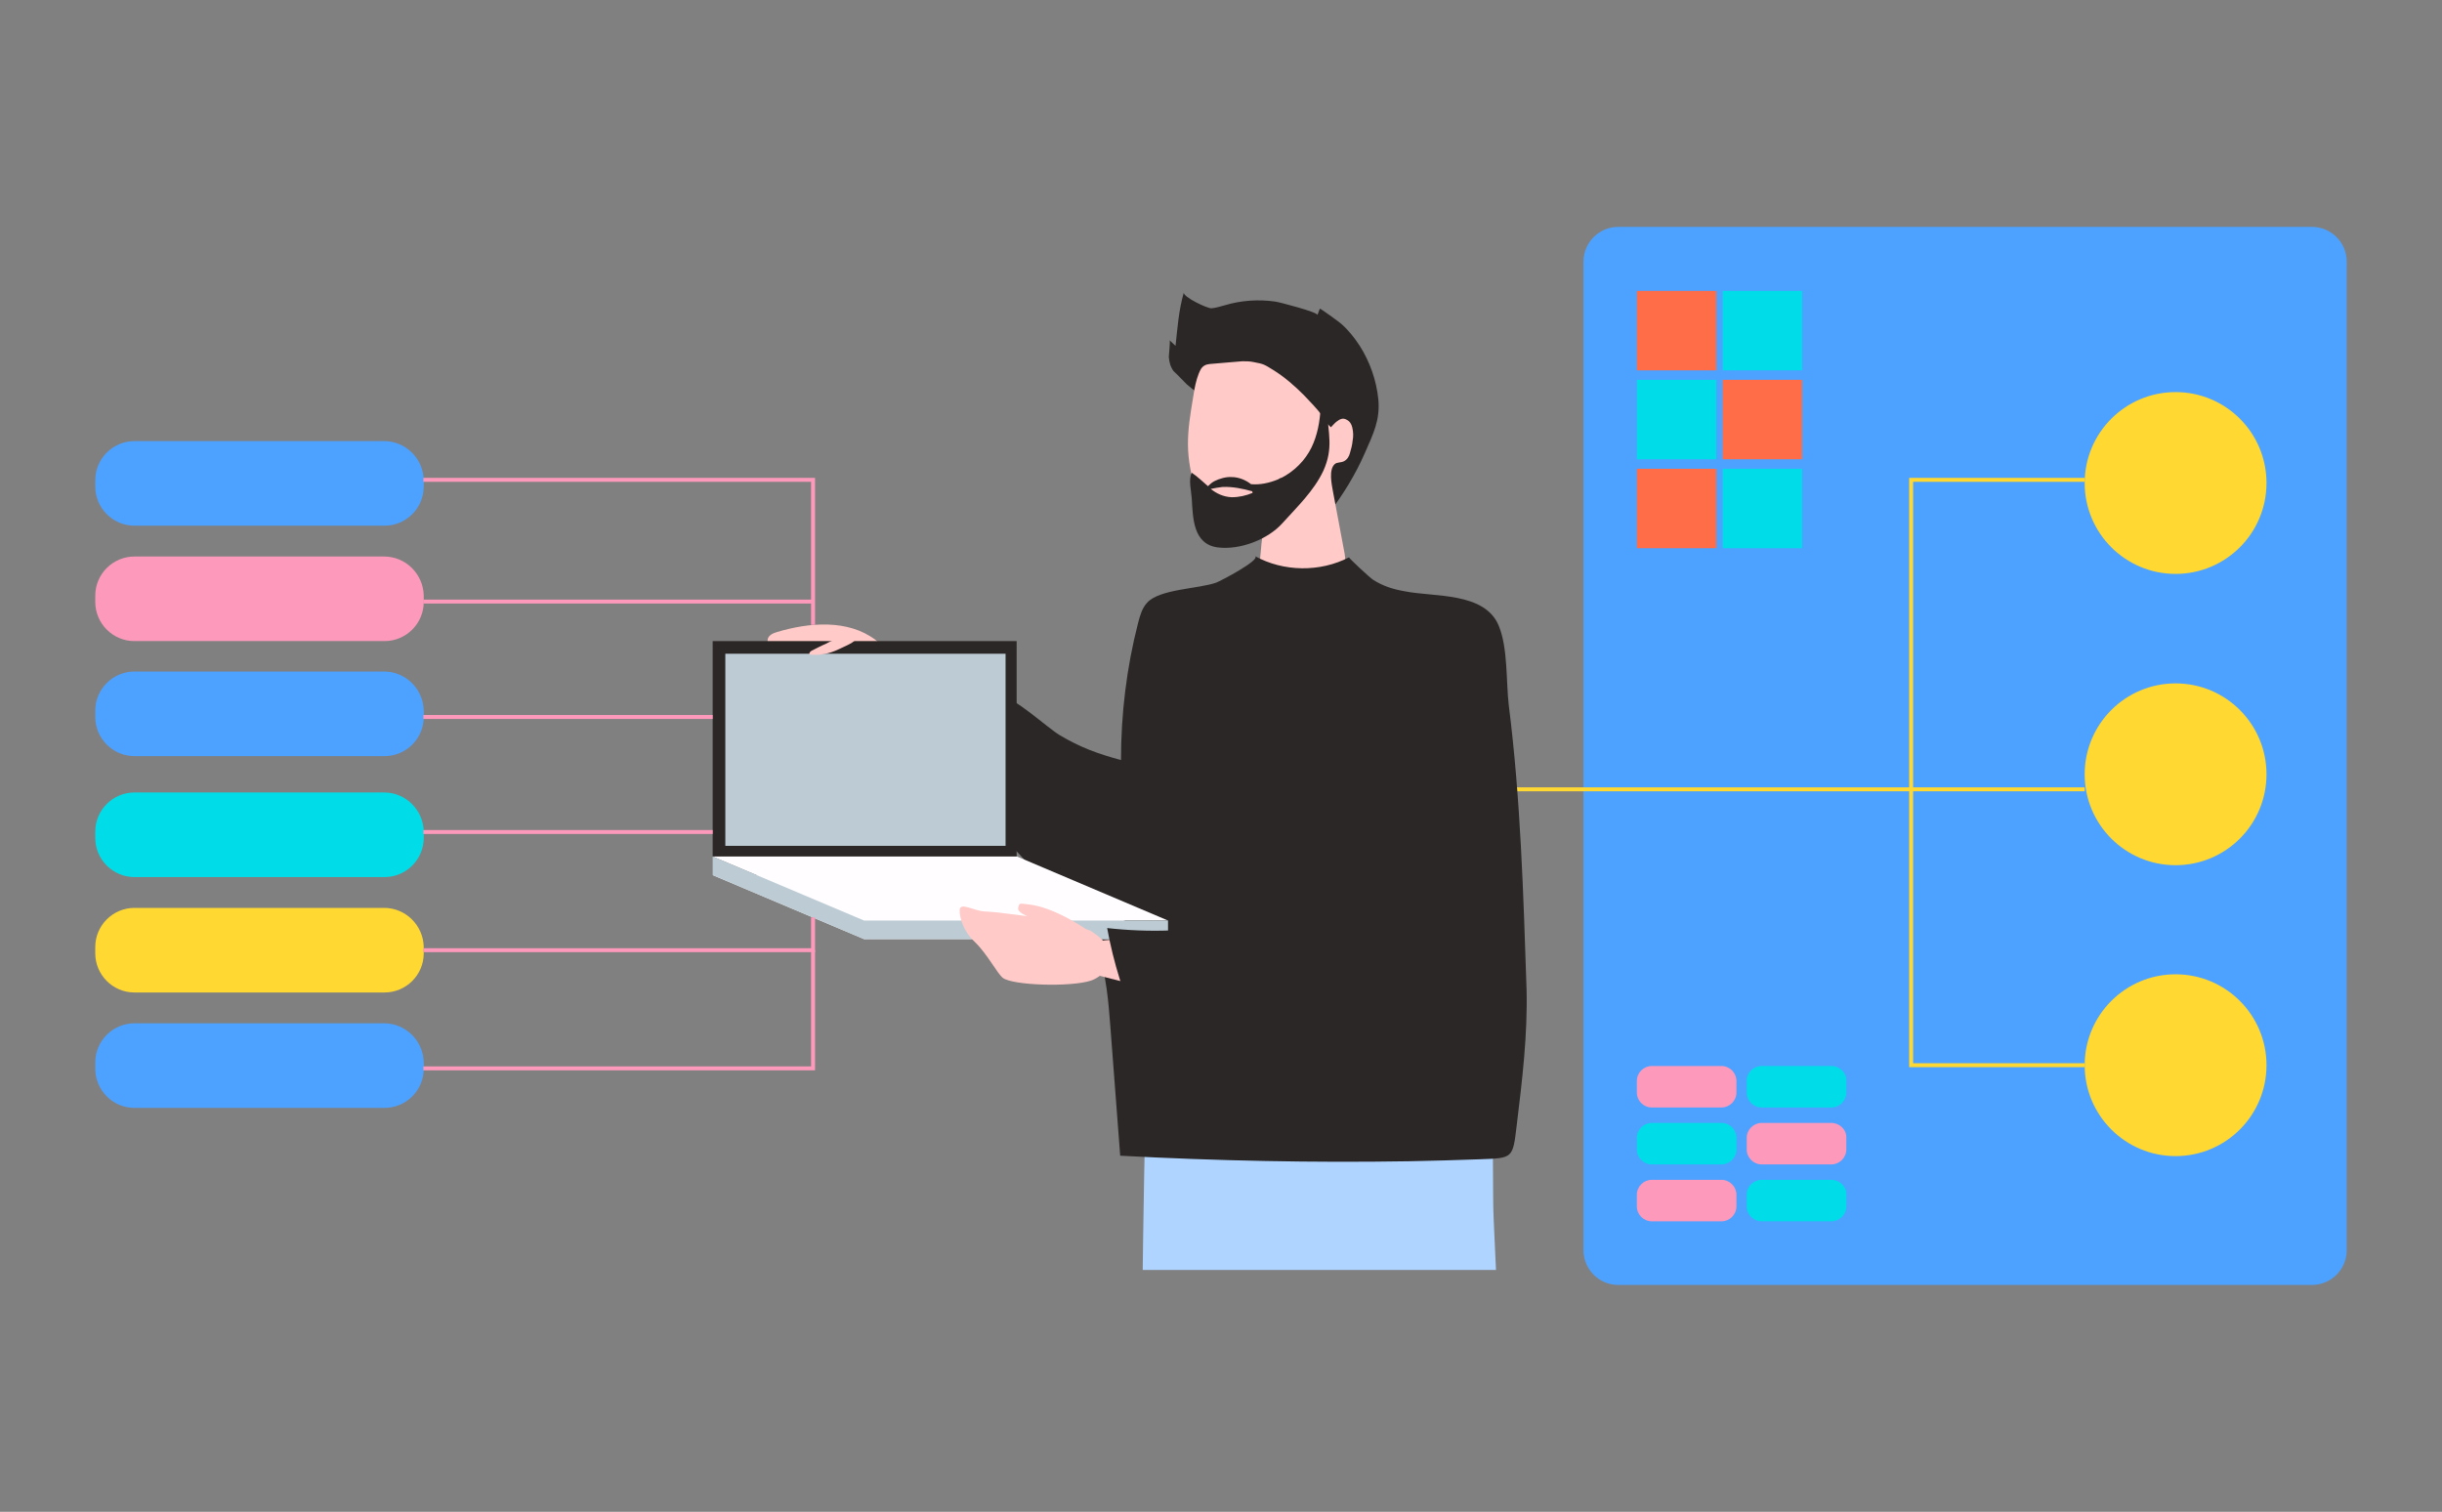 <?xml version="1.0" encoding="utf-8"?>
<!-- Generator: Adobe Illustrator 19.0.0, SVG Export Plug-In . SVG Version: 6.00 Build 0)  -->
<svg version="1.1" id="Layer_1" xmlns="http://www.w3.org/2000/svg" xmlns:xlink="http://www.w3.org/1999/xlink" x="0px" y="0px"
	 viewBox="0 0 617.8 382.5" style="enable-background:new 0 0 617.8 382.5;" xml:space="preserve">
<rect x="0" y="0" width="617.8" height="382.5" fill="#808080" stroke="none"/>
<style type="text/css">
	.st0{fill:#4DA1FF;}
	.st1{fill:#FD99BB;}
	.st2{fill:#FFD832;}
	.st3{fill:#00DDE9;}
	.st4{fill:none;stroke:#FFD832;stroke-miterlimit:10;}
	.st5{fill:#FF6D48;}
	.st6{clip-path:url(#XMLID_2_);}
	.st7{fill:#2B2726;}
	.st8{fill:#FFCAC7;}
	.st9{fill:#AED4FF;}
	.st10{fill:#FFFDFF;}
	.st11{fill:#BDCCD4;}
	.st12{fill:none;stroke:#FD99BB;stroke-miterlimit:10;}
</style>
<g id="XMLID_15_">
	<path id="XMLID_247_" class="st0" d="M584.9,57.4H409.4c-4.8,0-8.8,3.9-8.8,8.8v250.1c0,4.8,3.9,8.8,8.8,8.8h175.5
		c4.8,0,8.8-3.9,8.8-8.8V66.2C593.7,61.3,589.7,57.4,584.9,57.4z"/>
	<g id="XMLID_243_">
		<path id="XMLID_246_" class="st0" d="M97.2,169.9H34c-5.4,0-9.9,4.4-9.9,9.9v1.6c0,5.4,4.4,9.9,9.9,9.9h63.3
			c5.4,0,9.9-4.4,9.9-9.9v-1.6C107.1,174.3,102.6,169.9,97.2,169.9z"/>
		<path id="XMLID_245_" class="st1" d="M97.2,140.8H34c-5.4,0-9.9,4.4-9.9,9.9v1.6c0,5.4,4.4,9.9,9.9,9.9h63.3
			c5.4,0,9.9-4.4,9.9-9.9v-1.6C107.1,145.2,102.6,140.8,97.2,140.8z"/>
		<path id="XMLID_244_" class="st0" d="M97.2,111.6H34c-5.4,0-9.9,4.4-9.9,9.9v1.6c0,5.4,4.4,9.9,9.9,9.9h63.3
			c5.4,0,9.9-4.4,9.9-9.9v-1.6C107.1,116,102.6,111.6,97.2,111.6z"/>
	</g>
	<g id="XMLID_237_">
		<path id="XMLID_242_" class="st0" d="M97.2,258.9H34c-5.4,0-9.9,4.4-9.9,9.9v1.6c0,5.4,4.4,9.9,9.9,9.9h63.3
			c5.4,0,9.9-4.4,9.9-9.9v-1.6C107.1,263.3,102.6,258.9,97.2,258.9z"/>
		<path id="XMLID_241_" class="st2" d="M97.2,229.7H34c-5.4,0-9.9,4.4-9.9,9.9v1.6c0,5.4,4.4,9.9,9.9,9.9h63.3
			c5.4,0,9.9-4.4,9.9-9.9v-1.6C107.1,234.1,102.6,229.7,97.2,229.7z"/>
		<path id="XMLID_238_" class="st3" d="M97.2,200.5H34c-5.4,0-9.9,4.4-9.9,9.9v1.6c0,5.4,4.4,9.9,9.9,9.9h63.3
			c5.4,0,9.9-4.4,9.9-9.9v-1.6C107.1,204.9,102.6,200.5,97.2,200.5z"/>
	</g>
	<g id="XMLID_231_">
		<path id="XMLID_236_" class="st1" d="M435.5,298.5h-17.6c-2.1,0-3.8,1.7-3.8,3.8v2.9c0,2.1,1.7,3.8,3.8,3.8h17.6
			c2.1,0,3.8-1.7,3.8-3.8v-2.9C439.3,300.2,437.6,298.5,435.5,298.5z"/>
		<path id="XMLID_233_" class="st3" d="M435.5,284.1h-17.6c-2.1,0-3.8,1.7-3.8,3.8v2.9c0,2.1,1.7,3.8,3.8,3.8h17.6
			c2.1,0,3.8-1.7,3.8-3.8v-2.9C439.3,285.8,437.6,284.1,435.5,284.1z"/>
		<path id="XMLID_232_" class="st1" d="M435.5,269.7h-17.6c-2.1,0-3.8,1.7-3.8,3.8v2.9c0,2.1,1.7,3.8,3.8,3.8h17.6
			c2.1,0,3.8-1.7,3.8-3.8v-2.9C439.3,271.4,437.6,269.7,435.5,269.7z"/>
	</g>
	<g id="XMLID_223_">
		<path id="XMLID_228_" class="st3" d="M463.3,298.5h-17.6c-2.1,0-3.8,1.7-3.8,3.8v2.9c0,2.1,1.7,3.8,3.8,3.8h17.6
			c2.1,0,3.8-1.7,3.8-3.8v-2.9C467.2,300.2,465.4,298.5,463.3,298.5z"/>
		<path id="XMLID_227_" class="st1" d="M463.3,284.1h-17.6c-2.1,0-3.8,1.7-3.8,3.8v2.9c0,2.1,1.7,3.8,3.8,3.8h17.6
			c2.1,0,3.8-1.7,3.8-3.8v-2.9C467.2,285.8,465.4,284.1,463.3,284.1z"/>
		<path id="XMLID_224_" class="st3" d="M463.3,269.7h-17.6c-2.1,0-3.8,1.7-3.8,3.8v2.9c0,2.1,1.7,3.8,3.8,3.8h17.6
			c2.1,0,3.8-1.7,3.8-3.8v-2.9C467.2,271.4,465.4,269.7,463.3,269.7z"/>
	</g>
	<circle id="XMLID_222_" class="st2" cx="550.4" cy="195.9" r="23"/>
	<circle id="XMLID_221_" class="st2" cx="550.4" cy="122.2" r="23"/>
	<circle id="XMLID_220_" class="st2" cx="550.4" cy="269.5" r="23"/>
	<polyline id="XMLID_219_" class="st4" points="205.7,199.7 483.5,199.7 483.5,121.4 527.4,121.4 	"/>
	<polyline id="XMLID_218_" class="st4" points="527.4,199.7 483.5,199.7 483.5,269.5 527.4,269.5 	"/>
	<rect id="XMLID_217_" x="414.1" y="73.6" class="st5" width="20.1" height="20.1"/>
	<rect id="XMLID_216_" x="414.1" y="118.6" class="st5" width="20.1" height="20.1"/>
	<rect id="XMLID_213_" x="414.1" y="96.1" class="st3" width="20.1" height="20.1"/>
	<rect id="XMLID_210_" x="435.8" y="73.6" class="st3" width="20.1" height="20.1"/>
	<rect id="XMLID_207_" x="435.8" y="118.6" class="st3" width="20.1" height="20.1"/>
	<rect id="XMLID_206_" x="435.8" y="96.1" class="st5" width="20.1" height="20.1"/>
	<g id="XMLID_155_">
		<g id="XMLID_157_">
			<g id="XMLID_159_">
				<g id="XMLID_163_">
					<g id="XMLID_164_">
						<defs>
							<rect id="XMLID_165_" x="169" y="61.2" width="255.1" height="260.1"/>
						</defs>
						<clipPath id="XMLID_2_">
							<use xlink:href="#XMLID_165_"  style="overflow:visible;"/>
						</clipPath>
						<g id="XMLID_166_" class="st6">
							<g id="XMLID_197_">
								<path id="XMLID_205_" class="st7" d="M300.2,97.2c0.9,0.8,1.8,1.5,2.7,2.1c0.2,0.1,2.9-0.3,3.6,0c1.5,0.5,3,1.6,4.3,2.6
									c5.4,3.8,12.1,7.8,16.1,13.1c1.8,2.3,3.8,4.4,5.4,6.8c0.7,1,4.6,7.2,3.7,8.3c3.7-4.8,6.9-10,9.3-15.5
									c2.1-4.8,3.9-8.3,3.4-13.6c-0.5-4.8-2.1-9.4-4.7-13.5c-1.3-2-2.8-3.9-4.6-5.5c-0.4-0.4-5.5-4.1-5.5-3.9
									c-0.2,0.5-0.4,1.1-0.6,1.6c0.2-0.7-9.8-3.3-10.7-3.4c-4.2-0.6-8.6-0.3-12.6,0.9c-1.2,0.3-2.3,0.7-3.5,0.8
									c-1,0.1-7.3-2.9-7-4c-1.3,4.5-1.6,8.9-2.1,13.5c-0.5-0.5-1-0.9-1.5-1.4c0.2,0.2-0.2,3.6-0.2,4.2c0.1,1.3,0.4,2.5,1.2,3.6
									C298,94.9,299.1,96.1,300.2,97.2z"/>
								<g id="XMLID_198_">
									<polygon id="XMLID_204_" class="st8" points="315,144.5 318.1,145.6 322,142.9 									"/>
									<polygon id="XMLID_203_" class="st8" points="337.3,142.7 342.7,143.3 333.9,145.7 334.9,142.1 									"/>
									<g id="XMLID_199_">
										<g id="XMLID_200_">
											<g id="XMLID_201_">
												<path id="XMLID_202_" class="st8" d="M342.1,108.1c-0.2-0.8-0.6-1.5-1.4-1.9c-1-0.6-1.8-0.1-2.6,0.5
													c-0.5,0.4-0.9,0.9-1.4,1.4c-0.3-0.3-0.6-0.6-0.8-0.8c-0.5-0.7-0.9-1.4-1.3-2c-1.4-1.9-3.1-3.6-4.7-5.3
													c-2.4-2.4-4.9-4.6-7.8-6.4c-2.3-1.4-2.3-1.5-5-2c-0.9-0.2-1.9-0.2-2.8-0.2c-2.8,0.2-5.6,0.5-8.3,0.7
													c-1,0.1-1.7,0.5-2.2,1.3c-1.6,2.9-1.9,7.3-2.5,10.5c-0.6,3.8-1,7.7-0.6,11.6c0.2,1.9,0.5,3.7,1,5.5
													c0.5,1.8,1.5,3.6,1.9,5.4c0.3,1.4,0.3,2.6,1,4c0.8,1.5,1.9,2.8,3.3,3.6c1.8,1,3.9,1.3,6,1c2.1-0.3,3.8-1.6,5.7-2.1
													c0.2,0.9-0.1,2.4-0.3,3.3c-0.2,1.1-0.5,6.2-0.8,7.3c-0.1,0.7-0.3,1.3-0.4,2c3.4,0.8,7,1.2,10.5,1c3.3-0.2,6.4-1.2,9.5-2
													c0.5-0.1,1-0.3,1.4-0.6c1-0.8,0.9-2.4,0.7-3.7c-1-5.3-2-10.7-3-16c-0.3-1.7-1.1-5.4,0.5-6.8c0.6-0.5,1.5-0.3,2.3-0.7
													c0.8-0.4,1.3-1.2,1.5-2c0.3-1,0.6-2.1,0.7-3.2C342.4,110.5,342.4,109.3,342.1,108.1z"/>
											</g>
										</g>
									</g>
								</g>
							</g>
							<path id="XMLID_194_" class="st9" d="M339,364.2c13.8-1,27.6-2,41.3-3c-0.8-17.4-1.6-34.9-2.4-52.3
								c-0.6-13.7,1-30.7-3.9-43.3c-3.5-9.1-7.7-16.1-15.9-18.3c-1.5-0.4-15.6-3-15.5,0.4c-0.1-2.6-0.2-5.2-0.3-7.8
								c-8.6,0.2-17.2,0.5-25.8,0.7c-7.9,0.2-18-2.7-23.2,6.8c-4.8,8.6-3.1,25-3.5,34.9c-0.3,7.1-1.6,85.5-0.6,85.4
								C305.7,366.6,322.3,365.4,339,364.2z"/>
							<g id="XMLID_186_">
								<g id="XMLID_191_">
									<g id="XMLID_192_">
										<path id="XMLID_193_" class="st8" d="M290.4,217.6c0,0-12.4-2.3-63.9-35.8c-2.2-1.4-2.9-10.5,6.6-7.2
											c57.3,19.8,55.7,23.7,62.6,26.4C302.6,203.7,305.4,217.9,290.4,217.6z"/>
									</g>
								</g>
								<g id="XMLID_187_">
									<g id="XMLID_188_">
										<g id="XMLID_189_">
											<path id="XMLID_190_" class="st8" d="M228.9,169.2c-2.2-3-5.2-5.6-7.4-7.3c-7-5.3-16.9-4.4-24.9-2
												c-1.1,0.3-2.3,0.9-2.4,2c-0.1,0.7,0.4,1.5,0.9,1.9s1.3,0.7,2,1c1.7,0.8,3.3,2,4.4,3.5c1,1.4,0.6,2.6,1.1,4.2
												c0.7,2.2,3.1,3.2,5,4.2c5,2.4,11.1,4.8,16.7,4.9c3.1,0,7-1.9,7.1-5.4C231.7,173.9,230.5,171.4,228.9,169.2z"/>
										</g>
									</g>
								</g>
							</g>
							<path id="XMLID_185_" class="st7" d="M253,176.1c3.4,0,11.9,8,15.1,9.9c5.2,3.1,9.6,4.7,15.5,6.3c0-11.6,1.4-23.3,4.3-34.6
								c0.5-1.9,1-3.8,2.3-5.2c3.1-3.5,13.1-3.5,17.5-5.1c0.9-0.3,11.4-5.8,9.8-6.7c7.2,4,16.5,4.1,23.8,0.3
								c-0.2,0.1,5.4,5.3,6.1,5.7c2.5,1.6,5.1,2.4,8,2.9c7.4,1.5,20.3,0.1,23.8,8.8c2.3,5.6,1.8,14,2.5,20c3,23.7,3.7,47.8,4.5,71.8
								c0.3,11.6-1.1,23.1-2.5,34.6c-1,8.3-0.9,8.2-9.3,8.5c-5.9,0.2-11.8,0.4-17.8,0.5c-24.4,0.4-48.8-0.1-73.2-1.4
								c-0.8-10.9-1.7-21.9-2.5-32.8c-0.5-6.4-1-12.8-3.1-18.8c-3-8.6-10.6-14.6-16.5-21c-13.7-14.9-28.3-29.2-42.3-43.9
								c6.2-4.2,12.5-8.5,18.7-12.7C242.5,168.4,247.7,172.3,253,176.1z"/>
							<g id="XMLID_179_">
								<rect id="XMLID_184_" x="180.3" y="162.2" class="st7" width="76.9" height="54.5"/>
								<polygon id="XMLID_183_" class="st10" points="295.5,232.9 218.6,232.9 180.3,216.7 257.3,216.7 								"/>
								<polygon id="XMLID_182_" class="st10" points="295.5,237.6 218.6,237.6 180.3,221.4 257.3,221.4 								"/>
								<polygon id="XMLID_181_" class="st11" points="180.3,216.7 180.3,221.4 218.6,237.6 295.5,237.6 295.5,232.9 218.6,232.9 
																	"/>
								<rect id="XMLID_180_" x="183.5" y="165.4" class="st11" width="70.9" height="48.6"/>
							</g>
							<g id="XMLID_167_">
								<g id="XMLID_176_">
									<g id="XMLID_177_">
										<path id="XMLID_178_" class="st8" d="M274.6,235c0,0-8-5.6-14.6-6.2c-2-0.2-2.1-0.5-2.4,0.9c-0.3,1.5,3.7,2.5,6.5,4.3
											C266.9,235.8,275.1,240.8,274.6,235z"/>
									</g>
								</g>
								<g id="XMLID_168_">
									<g id="XMLID_173_">
										<g id="XMLID_174_">
											<path id="XMLID_175_" class="st8" d="M302.8,252.9c-7.3-1.7-15.7-3.7-25.3-6.2c-2.5-0.6-6-9,3.9-8.9
												c6.3,0.1,12,0.2,17,0.3"/>
										</g>
									</g>
									<g id="XMLID_169_">
										<g id="XMLID_170_">
											<g id="XMLID_171_">
												<path id="XMLID_172_" class="st8" d="M275.9,235.5c0,0-6.3-2.5-9-2.8c-6.3-0.7-13.4-1.9-17.8-2.1
													c-2.7-0.1-6.4-2.6-6.3-0.2c0,1.6,0.7,5,3.8,7.9c3.3,3.2,5.6,7.9,7.1,9.1c2.4,1.9,17,2.4,22.3,0.7
													C278.8,247.2,285.9,241.8,275.9,235.5z"/>
											</g>
										</g>
									</g>
								</g>
							</g>
						</g>
					</g>
				</g>
				<path id="XMLID_160_" class="st7" d="M301.5,126.1c0.3,4.9,0.3,11.6,6.6,12.4c5.6,0.7,12.7-2,16.4-6.2
					c3.7-4.1,7.9-8.1,10.3-13.2c2.6-5.8,1.2-9.4,0.9-15.6c-0.5-0.1-1.1-0.1-1.6-0.2c-0.2,3.4-0.8,6.8-2.3,9.9
					c-1.6,3.3-4.4,6.1-7.8,7.8l0.2-0.2c-0.3,0.2-0.6,0.3-0.9,0.5c-2.2,0.9-4.5,1.4-6.8,1.2c-1.4-1.1-3.2-1.8-4.9-1.8
					c-1.4-0.1-3.1,0.4-4.3,1c-0.6,0.3-1.2,0.8-1.7,1.3c-1.3-1.1-2.6-2.4-4.1-3.4C300.6,121.3,301.4,124.3,301.5,126.1z M306.3,123.7
					c1-0.2,2-0.4,3-0.5c2.5-0.1,5,0.4,7.5,1.1c0,0.1,0.1,0.3,0.1,0.4c-1.7,0.7-3.4,1.1-5.3,1.1C309.4,125.7,307.7,124.8,306.3,123.7
					z"/>
			</g>
			<path id="XMLID_158_" class="st7" d="M280.1,234.8c1.6,8.8,4.3,17.4,8,25.5c9-2.9,18.5-4.1,27.9-3.5c-1.7-5.9-2.5-17.9-8.9-21
				c-3.1-1.5-7.6-0.5-10.9-0.4C290.8,235.6,285.4,235.4,280.1,234.8z"/>
		</g>
		<path id="XMLID_156_" class="st8" d="M212.1,164.3c-2.3,1.1-4.8,1.6-7.3,1.3c-0.2-0.4,0.2-0.8,0.6-1c1.2-0.6,2.3-1.2,3.5-1.7
			c1.3-0.7,2.7-1.4,4.2-1.5c1-0.1,2.2,0.1,3.2,0.5C216.1,162.6,212.9,163.9,212.1,164.3z"/>
	</g>
	<line id="XMLID_153_" class="st12" x1="107.1" y1="152.2" x2="205.7" y2="152.2"/>
	<line id="XMLID_20_" class="st12" x1="107.1" y1="181.4" x2="180.3" y2="181.4"/>
	<line id="XMLID_19_" class="st12" x1="107.1" y1="210.5" x2="180.3" y2="210.5"/>
	<polyline id="XMLID_18_" class="st12" points="107.1,240.4 180.3,240.4 205.7,240.4 205.7,232.1 	"/>
	<polyline id="XMLID_17_" class="st12" points="107.1,270.3 205.7,270.3 205.7,240.4 	"/>
	<polyline id="XMLID_16_" class="st12" points="107.1,121.4 205.7,121.4 205.7,158.1 	"/>
</g>
</svg>
